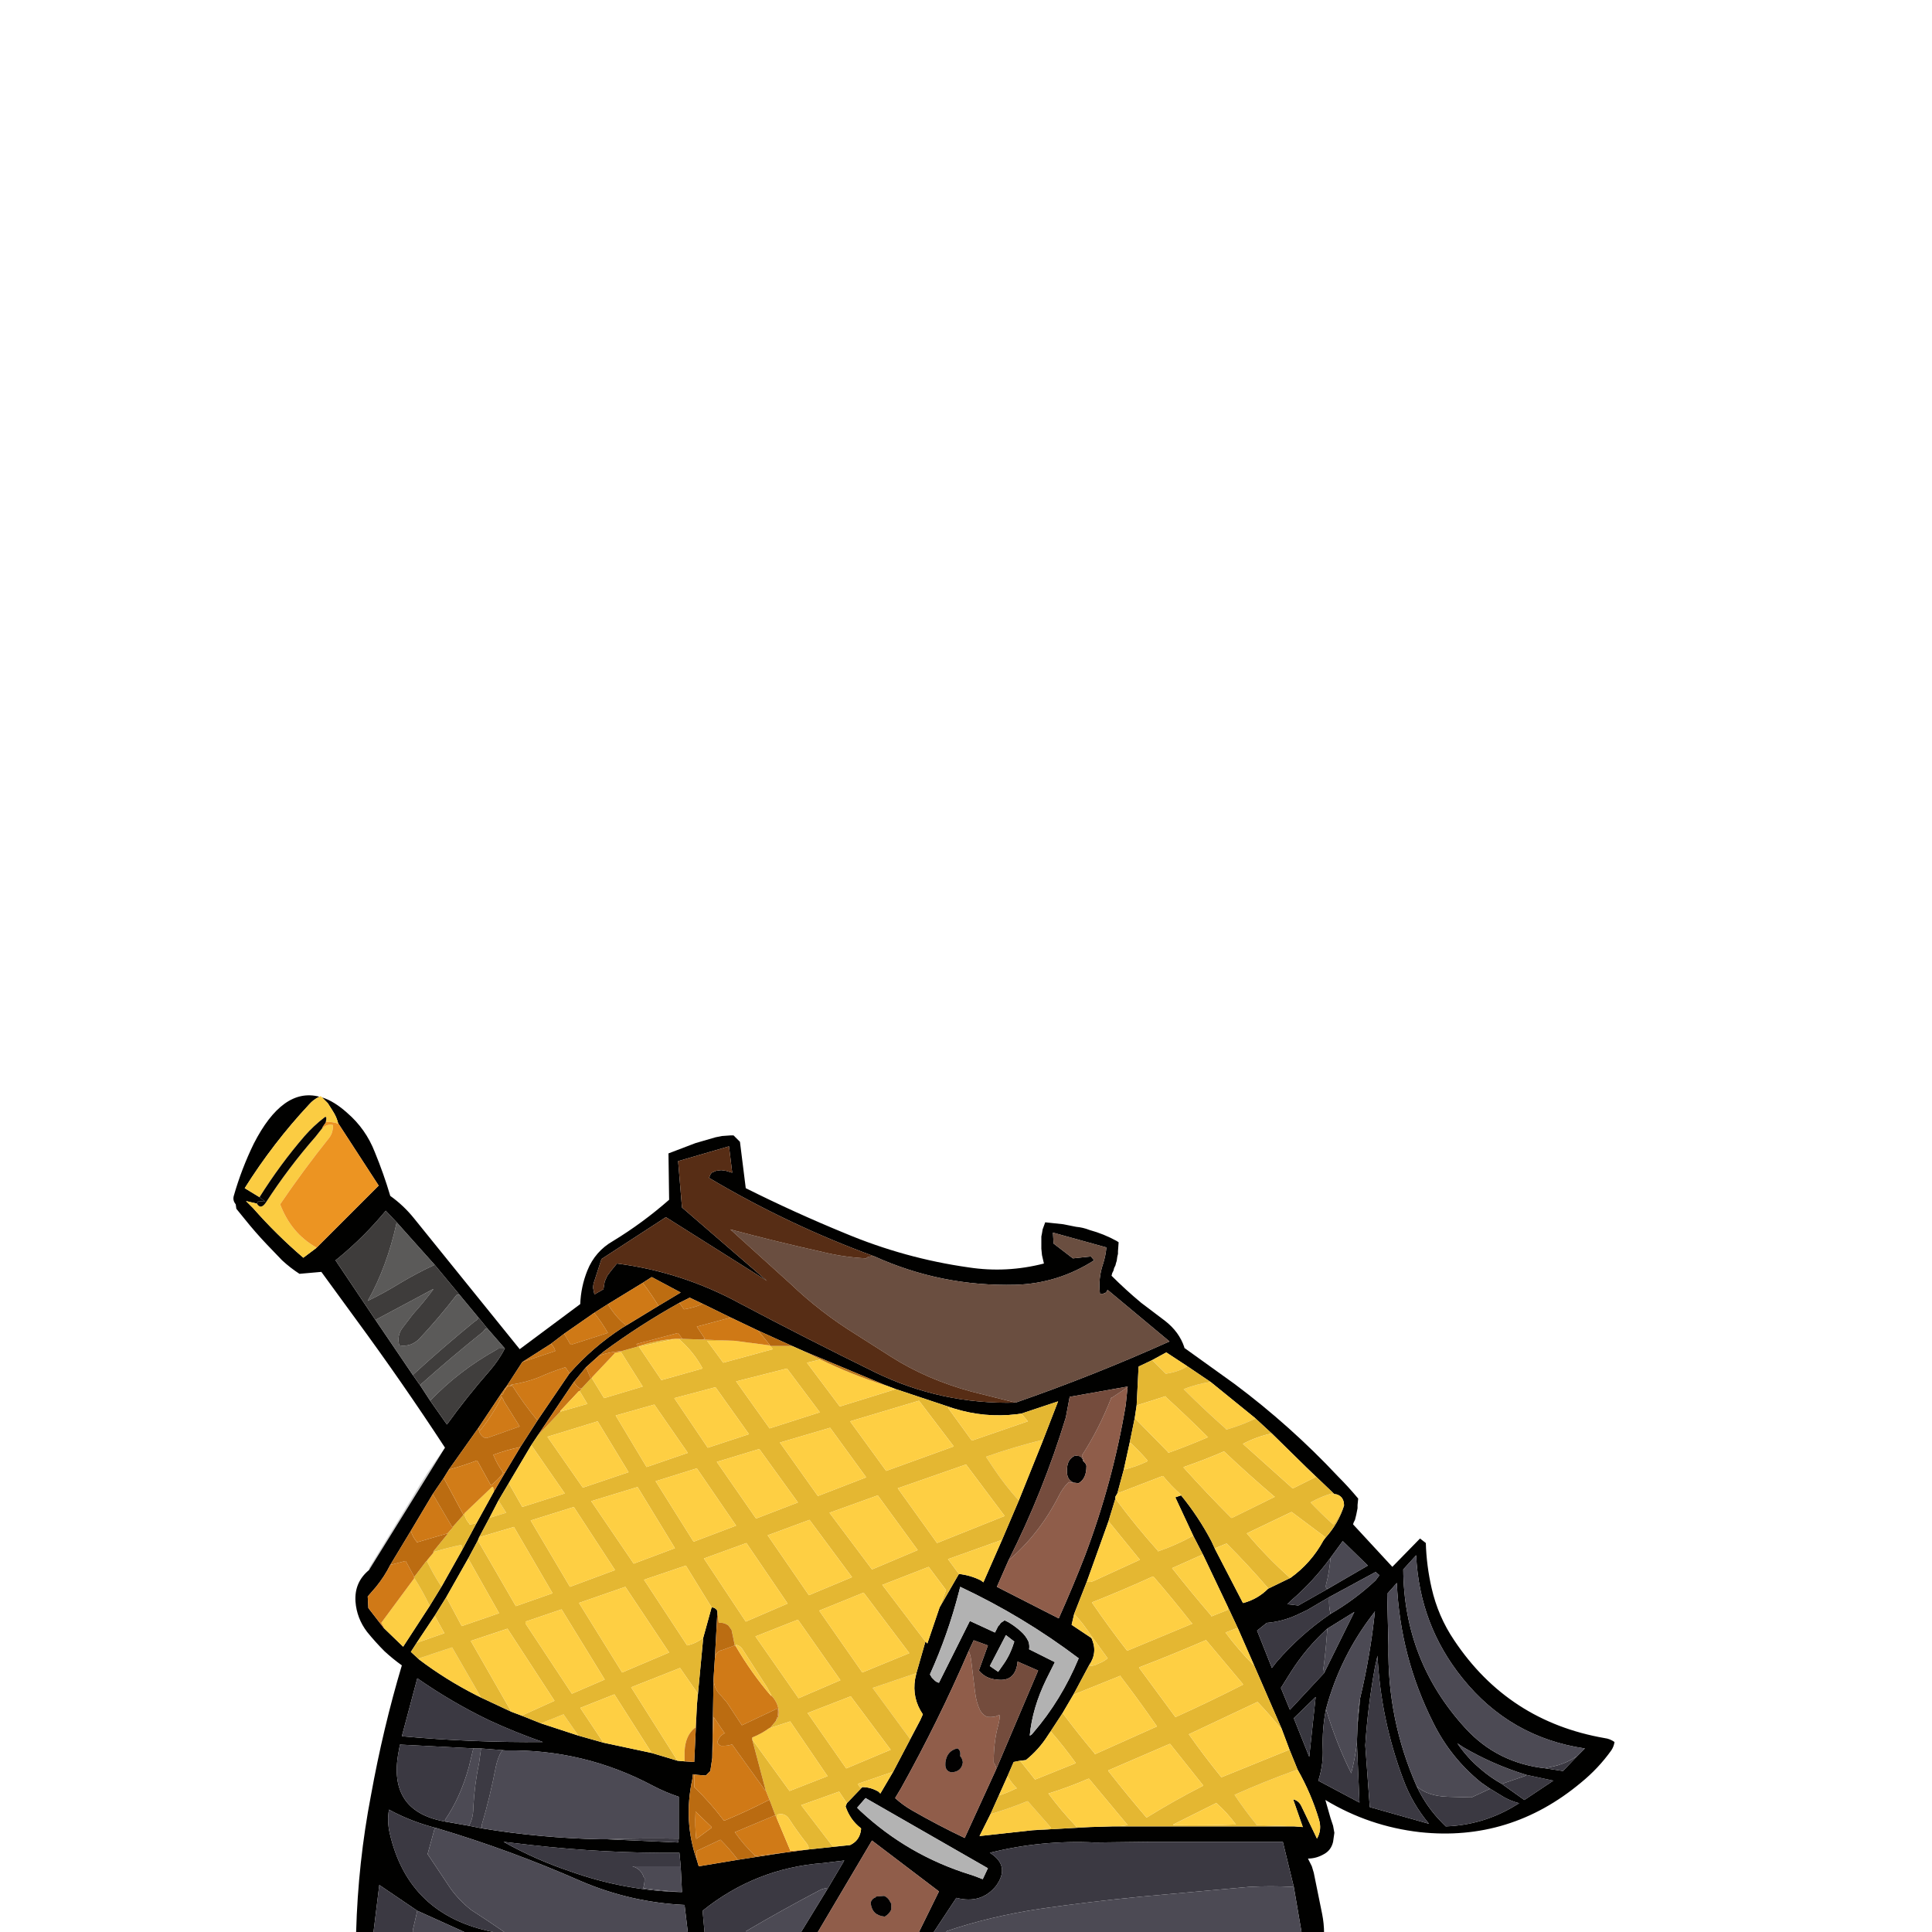 <svg xmlns="http://www.w3.org/2000/svg" xmlns:xlink="http://www.w3.org/1999/xlink" width="3000" height="3000" preserveAspectRatio="none"><defs><g id="a"><path fill="#010100" d="M1139 1763h-4l-14 1-10 2-31 9-42 16 1 72q-41 36-87 64-28 16-40 46-10 25-11 52l-94 70-164-203q-16-20-37-35-10-34-24-68-14-36-43-61-20-18-39-24l9 9 7 11 3 5q4 7 6 15l63 97-97 97-20 15q-42-36-78-77l-11-11 17 4 2-4 11 1-9-7-23-14q44-70 100-130 7-8 16-12-57-15-102 73-19 39-31 81-2 7 3 13l1 7 13 16q16 20 34 39l24 25q13 12 27 21l34-3 54 74q72 98 138 199l-2 3-116 187q-23 19-21 49 2 26 18 47 13 16 27 30 13 12 27 22-29 97-48 202-20 104-23 212h27l9-73 59 40 73 33h45q-132-26-161-154-4-18-1-36 35 19 75 29 114 34 223 82 77 33 161 37l5 42h26l-3-33q82-66 187-74l33-4-26 44-41 67h26l84-142 104 79-31 63h23l35-53q39 10 62-19 22-31-10-51 80-20 163-16l86-1h206l17 70 12 70 35 2q0-15-3-30l-13-64-3-10-6-12q13 0 25-7 11-6 14-19l2-14-2-11-4-12-8-28q68 41 147 50 140 15 250-77 27-22 47-50 4-6 5-13-7-5-15-6-150-26-234-152-25-37-35-81-8-35-9-70l-9-7-43 44-61-66 1-3 1-2 1-2 1-4 1-4 1-5 1-5v-5l1-10q-15-18-31-34-74-79-161-144l-78-56v-1q-8-24-30-41l-37-28q-24-20-46-42l1-4 2-4 1-4 2-4 1-4 1-3 1-7 1-4v-4l1-14-3-2q-20-11-42-17-10-4-21-5l-20-4-28-3-4 11-1 6-1 5v19l1 10 3 13q-58 15-117 6-99-14-192-53-78-32-154-70l-9-72-10-10m-27 55-7 3-2 3-2 5q123 73 257 122 104 47 219 44 66-2 122-38l-5-6-28 3-30-23-1-17 83 23q-1 12-5 25-8 23-5 47h6v-1h2l1-1 1-1h1v-2l1-1 96 80q-118 53-239 95-115 3-218-47-106-52-210-107-90-49-191-62l-9 11-6 8-4 9-2 12-14 8-2-10q0-6 2-11l11-34 100-65 157 99-132-114-6-72 79-23 5 41-10-3-7-1-8 1m-190 221 22-14 54-33 14-9 45 24-35 21-46 28-10 6q-46 30-82 71l-49 72-27 42-24 40-17 29-27 49-22 41-32 57-19 31-41 63-30-29-24-31-1-18 13-15q13-16 22-34l32-53 34-57 17-25 8-13 46-65 34-51 7-10 3-4 24-37 44-28 21-16 46-32m-12 84 20-18 7-6q57-42 118-76l16-8 19 9 45 22 42 20 53 24 18 8 127 53 16 6 90 30q48 15 98 9l7-1 57-19-24 62-37 92-26 61-29 66-4-3q-16-8-34-10l-30 52-19 56-3-3-14 49-2 9q-5 30 12 55l-4 9-42 80-20 34-3-3q-12-7-25-7l-24 25-2 5q7 21 24 34v2q-2 17-17 24l-66 7-38 5-71 11-60 10-3-10q-21-60-7-125l1-8 7 1 13 1 7-7 3-20 2-123 2-31 4-73q0-3-3-5-2-2-6-2l-13 47-10 106v2l-4 85-15-1-11-1-40-12-75-16-39-11-58-19-30-12-16-6-47-22-8-4q-47-24-88-55l-13-12 9-14 28-42 18-29 34-60 15-28 2-5 16-30 14-27 16-27 35-59 10-15 56-83 19-23m-167-77 14 17 27 31q-10 19-24 35-35 40-66 83l-26-37-15-23-12-17-57-84-63-94 5-4q40-33 73-73l17 18 59 66 39 47 29 35m-124 674 2-11 117 6h9l38 3q122-2 229 55 19 10 40 17v65l-1 6-110-5h-11q-93-2-184-17l-20-4-34-6q-93-15-75-109m5-24 24-90q53 37 111 65 41 19 84 34-110 1-219-9m158 164 43 5q115 13 230 12l2 21 2 40q-89-2-173-32-54-18-104-46m1167-658 26 24 53 52 44 42q6 0 11 5 4 5 4 12v1q-9 28-29 50l-3 4q-19 35-51 58l-35 17q-16 16-38 22h-1l-43-83-6-13q-20-38-47-71l-9 3 28 60 15 29 39 82 15 32 25 57 43 99 12 32 13 32q21 37 33 77 5 16-3 30l-24-50q-4-9-13-11l15 43-13-1h-283l-34 1-90 5-82 9 17-34 13-29 13-29 10-23 10-2h1l8-1q20-16 34-38l4-6 19-29 17-29 24-45q14-20 4-42l-1-1-30-20 4-17 20-51 33-92 11-36v-3l3-5 10-37 9-41 8-39 3-20 3-60 21-10 22-12 32 21 37 25 69 56m-288-33 90-16-3 29q-20 119-63 233-19 49-41 98l-96-49 18-41q54-107 89-222l6-32m-36 438 13-26-40-20q1-6-1-12-4-9-12-16-9-8-19-14l-6-3-3 2-3 2-2 3-2 2-5 10-39-18-48 96-3-1-3-2-3-3-2-2-3-5q28-62 45-128l2-8q98 46 184 111-27 65-71 116-2 3-5 4 4-43 26-88m-113-60 22 8-14 39q11 13 28 14 28 4 32-26v-2l32 14-65 153-49 107q-42-20-82-43-14-8-26-19l9-15q58-104 105-213l8-17m50-8 13 10-1 3q-6 19-17 34l-7 10-13-9 25-48m-49 374-6-2q-97-30-171-99l-5-5 13-15 190 109-8 17-13-5m819-143q-18-10-34-24-20-17-35-39l9 6q46 27 98 43l42 9-45 30-35-25m95-20-26-4q-76-8-126-63-95-104-96-246l20-22q5 108 72 191 74 92 190 109l-13 13-21 22m-291-309 6 5-6 8q-32 30-70 52-47 32-84 75l-7 9-23-58 15-12q24-2 46-12l17-8 34-20 72-39m18 34 15-17q5 115 57 218 27 54 74 92l13 9 23 14q11 6 23 9l-10 6q-48 28-104 30l-5-5q-25-25-40-57-46-104-44-218l-2-81m-21 30 2-3q-7 68-23 135l-4 42-1 27 4 93-64-34 1-3q7-23 6-47-1-31 5-61 22-82 74-149m-67-86 19-26 39 38-62 36-46 26-17-2 5-5q35-30 62-67m-5 110 42-26-47 95-53 57-14-34 15-24q24-38 57-68m-52 139 34-33-10 93-24-60m111 42q4-61 15-121l4-18q5 99 40 192 14 38 40 69l-92-26-7-96Z"/><path fill="#3B3942" d="M2135 2589q-11 60-15 121l7 96 92 26q-26-31-40-69-35-93-40-192l-4 18m-27 90 4-42q-4 20-4 42m-60 83-1 3 64 34-4-93q-3 26-9 48v-1q-23-46-39-99-6 30-5 61 1 24-6 47m192 69 5 5q56-2 104-30l10-6q-12-3-23-9l-23-14v1l-28 13-37-1q-31-1-48-16 15 32 40 57m-273-311-15 12 23 58 7-9q37-43 84-75-3-12-2-26l-34 20-17 8q-22 10-46 12M825 2865l-43-5q50 28 104 46 84 30 173 32-31-2-60-6v-1q2-6 2-15h-1q-4-14-18-18h75l-2-21q-115 1-230-12m-177-259-24 90q109 10 219 9-43-15-84-34-58-28-111-65m-27 103-2 11q-18 94 75 109-3 0-3-3 24-35 37-82l7-29h3l-117-6m926 219q-23 29-62 19l-35 53h19v-1q67-23 146-35 76-11 158-19l166-15q34-2 69 0h1l-17-70h-206l-86 1q-83-4-163 16 32 20 10 51m-274 7q8-4 12-2l26-44-33 4q-105 8-187 74l3 33h64v-1q56-33 115-64m-633 65h1v-3l7-30-59-40-9 73h60m-36-190q-3 18 1 36 29 128 161 154h17l-25-17-26-17q-18-14-32-33l-36-54 11-40h4q-40-10-75-29Z"/><path fill="#38373F" d="m2043 2635-34 33 24 60 10-93Z"/><path fill="#4B4953" d="M2061 2529v1q-2 31-6 61l1 7 47-95-42 26m5-110v1q-2 22-7 41-1 5 2 6h1l62-36-39-38-19 26m76 27-6-5-72 39q-1 14 2 26 38-22 70-52l6-8Z"/><path fill="#3B3942" d="M2061 2530v-1q-33 30-57 68l-15 24 14 34 53-57-1-7q4-30 6-61Z"/><path fill="#3A3841" d="M2066 2420v-1q-27 37-62 67l-5 5 17 2 46-26h-1q-3-1-2-6 5-19 7-41m335 325v1l26 4 21-22h-1q-19 13-46 17m-31 11v1l-38 13 35 25 45-30-42-9Z"/><path fill="#4C4A54" d="m2135 2502-2 3q-52 67-74 149 16 53 39 99v1q6-22 9-48l1-27q0-22 4-42 16-67 23-135m34-44-15 17 2 81q-2 114 44 218 17 15 48 16l37 1 28-13v-1l-13-9q-47-38-74-92-52-103-57-218m-1169 458h1q0 9-2 15v1q29 4 60 6l-2-40h-75q14 4 18 18m-253-201h-12l-7 29q-13 47-37 82 0 3 3 3l34 6q7-11 7-29 2-36 9-69l3-22m38 3h-4l-2 1q-6 10-9 24-9 47-22 91v5q91 15 184 17h11q54-2 110-1h1v-65q-21-7-40-17-107-57-229-55m684 281v1h552l-12-70h-1q-35-2-69 0l-166 15q-82 8-158 19-79 12-146 35m-184-66q-4-2-12 2-59 31-115 64v1h86l41-67m-606-94h-4l-11 40 36 54q14 19 32 33l26 17 25 17h285l-5-42q-84-4-161-37-109-48-223-82Z"/><path fill="#4C4A54" d="M2401 2746v-1q27-4 46-17h1l13-13q-116-17-190-109-67-83-72-191l-20 22q1 142 96 246 50 55 126 63Z"/><path fill="#4B4952" d="M2298 2746q16 14 34 24l38-13v-1q-52-16-98-43l-9-6q15 22 35 39Z"/><path fill="#B3B3B3" d="m1507 2911 6 2 13 5 8-17-190-109-13 15 5 5q74 69 171 99Z"/><path fill="#AFAFAF" d="m1575 2549-13-10-25 48 13 9 7-10q11-15 17-34l1-3Z"/><path fill="#905D4A" d="M1552 2663h-1q-6 4-18 3-7-3-11-10-6-12-8-29l-6-49q-1-9-4-14-47 109-105 213l-9 15q12 11 26 19 40 23 82 43l49-107v-1q-1-5-4-9 0-33 7-58 3-11 2-16m-66 52h1q5 3 4 11v1q3 3 4 9v1q-2 14-17 15h-1q-10-2-9-14v-1q2-18 18-22m-60 285h1l31-63-104-79-84 142h156m-54-56h1q7 3 10 11h1v10q-3 7-10 11h-1q-19-2-21-21v-1q2-6 8-8v-1l12-1Z"/><path fill="#020101" d="M1487 2715h-1q-16 4-18 22v1q-1 12 9 14h1q15-1 17-15v-1q-1-6-4-9v-1q1-8-4-11m189-454-8-1v1q-10 5-11 18-2 17 8 22v1l9 1h1q12-7 12-26v-1q-1-4-4-6v-1h-1q-1-6-6-8m-303 683h-1l-12 1v1q-6 2-8 8v1q2 19 21 21h1q7-4 10-11v-10h-1q-3-8-10-11Z"/><path fill="#744C3D" d="m1534 2555-22-8-8 17q3 5 4 14l6 49q2 17 8 29 4 7 11 10 12 1 18-3h1q1 5-2 16-7 25-7 58 3 4 4 9v1l65-153-32-14v2q-4 30-32 26-17-1-28-14l14-39Z"/><path fill="#B2B2B2" d="m1638 2581-13 26q-22 45-26 88 3-1 5-4 44-51 71-116-86-65-184-111l-2 8q-17 66-45 128l3 5 2 2 3 3 3 2 3 1 48-96 39 18 5-10 2-2 2-3 3-2 3-2 6 3q10 6 19 14 8 7 12 16 2 6 1 12l40 20Z"/><path fill="#8F5D4A" d="M1727 2170q-2 0-2 2-19 48-45 88l3 8v2q3 2 4 6v1q0 19-12 26h-1l-9-1h-4l-1-1q-9 8-16 22-30 59-78 100l-18 41 96 49q22-49 41-98 43-114 63-233l3-29v1l-24 16Z"/><path fill="#754C3D" d="M1725 2172q0-2 2-2l24-16v-1l-90 16-6 32q-35 115-89 222 48-41 78-100 7-14 16-22l1 1h4v-1q-10-5-8-22 1-13 11-18v-1l8 1q5 2 6 8h1v-1l-3-8q26-40 45-88Z"/><path fill="#FDCE43" d="M2015 2748h-1q-50 18-97 39 16 24 34 46v1l59 2 13 1-15-43q9 2 13 11l24 50q8-14 3-30-12-40-33-77m68-423q-5-5-11-5h-3l-1-1q-17 5-33 14 17 18 35 34h1q10-14 16-30 0-7-4-12m-134-122v-1l-69-56h-1q-20 3-41 11 32 32 66 62v1q24-7 45-17m-528 404 2-9-68 23 58 79 16-29 4-9q-17-25-12-55m198-369v-2h-1q-44 11-87 26l12 18q18 27 39 50l37-92m-779 438 58 19-23-33-35 14m-101-44 8 4-45-78-51 17v2q41 31 88 55Z"/><path fill="#FBCC42" d="M1596 2797h-1q-27 11-57 20l-17 34 82-9 29-3v-1l-36-41m247-675v-1l-32-21-22 12 21 21h1q19-3 32-11M786 2349l-12-19-14 27 26-8Z"/><path fill="#E4B732" d="m1593 2733-8 1h8v-1m139-406-11 36h1l48 59-72 33q-7 3-10 0l-20 51q15 16 27 35v1h1l24 33q-6 5-14 8-9 5-15 3l-24 45h1l72-29v1q29 38 56 77v1l-96 43v-1q-26-31-50-63l-19 29h1q20 23 38 48v1l-62 25h-1l-23-29-10 2-10 23h1q6 10 14 18h-1q-14 7-27 11l-13 29q30-9 57-20h1l36 41v1l-29 3 90-5h-22v-1q-23-24-43-51 32-10 62-23h1l60 72h1q-11 2-25 2h283l-59-2v-1q-18-22-34-46 47-21 97-39h1l-13-32v1l-106 43v-1q-26-32-50-66l106-50h1q19 20 36 41h1l-43-99v1q-24-24-44-51l18-7h1l-15-32-1 4-25 10v-1q-31-36-61-74l47-21h1l-15-29h-1q-25 14-54 24v-1q-35-39-66-81m58 121h1q31 36 60 73h1l-101 42h-1q-28-36-54-74v-1q48-19 94-40m82 99h1l57 68v1q-51 26-104 50h-1l-56-76v-1q52-20 103-42m-151 203v-1l95-41h1l51 64v1q-45 23-87 49h-1q-30-35-59-72m167 50h1q17 15 30 33h1q-48 2-98 1v-1l66-33m61-598v1q-21 10-45 17v-1q-34-30-66-62 21-8 41-11h1l-37-25v1q-13 8-32 11h-1l-21-21-21 10-3 60h1l44-14v1q34 31 66 63h-1q-30 13-61 24v-1l-52-53-8 39h1v-1q14 13 27 28v1q-19 9-37 13l-10 37 70-27h1q13 16 28 29v1q27 33 47 71l6 13v-2l17-7h1q33 33 64 69v1l35-17h-1q-36-32-67-69l69-33h1l52 39v1q20-22 29-50v-1q-6 16-16 30h-1q-18-16-35-34 16-9 33-14l1 1h3l-44-42v1l15 15h-1l-34 17h-1l-77-69q21-11 44-16h1l-26-24m30 122h1l-67 33h-1q-38-38-74-78v-1q32-11 62-24h1q38 36 78 70M965 2098v1h-1l34 54-60 18-19-31-2 1-13 14-4 5 12 20-42 12-35 37-10 15 52 75-66 21-21-37-16 27 12 19-26 8-16 30 54-16 60 103-57 20-59-102-15 28 48 85-58 20-24-45-18 29 15 27-43 15-9 14 13 12v-2l51-17 45 78 47 22-63-110 57-19 73 112-51 23 30 12 35-14 23 33 39 11-36-54 53-21 58 91 40 12-72-114 76-30 27 39-1 20 10-106q-11 9-25 12l-67-102 65-22 40 65q4 0 6 2 3 2 3 5l2 17q8-1 15 4l5 7 5 24 2 2v-3q6 1 10 7l38 59 7 13q13 14 11 31v1l-4 7-9 11 31-10 58 85-59 23-58-80 21 79 6 15 9 24 2 4v-5q12-4 19 6 13 20 28 39 4 6 2 8l-1 1 66-7-27 2-49-64 59-21 12 18 24-25h-4l-3-5 55-19 42-80-16 29-58-79 68-23 14-49-67-88 72-28 27 36-10 27 30-52-17-23 84-30 26-61q-21-23-39-50l-12-18q43-15 87-26h1v2l24-62-57 19 10 12-87 30-37-51 9 1-90-30-87 27-51-68 21-5-26-13-18-8h-34l4 5-77 21-25-34h43l-52-2-30-1h-5q23 20 37 46l-64 18-35-52 56-12q-30 2-58 12l-25 7m-60 212-55-79 78-24 48 79-71 24m-81 51 67-21 64 98-70 26-61-103m319-216 79-20 51 68-78 25-52-73m-96 26 64-17 52 73-64 21-52-77m21 85-64 22-48-80 60-17 52 75m-50 44 64-20 61 89-66 25-59-94m221 33-65 25-61-88 66-20 60 83m31-10-59-83 78-23 56 77-75 29m-352 8 72-22 58 95-64 24-66-97m338 146-64-93 65-24 66 89-67 28m-33 13-65 28-65-98 66-24 64 94m-50 51 66-26 66 94-65 28-67-96m-357-20v-3l56-19 67 109-51 22-72-109m83-32 72-25 68 102-73 31-67-108m477-205-56-77 107-32 54 71-105 38m124-10 60 80-105 42-61-85 106-37m-75 133-71 30-66-88 75-27 62 85m-84 66 71 94-73 30-67-96 69-28m42 244-69 29-60-86 67-26 62 83Z"/><path fill="#FBCD42" d="M1565 2759h-1l-13 29q13-4 27-11h1q-8-8-14-18m357-231h-1l-18 7q20 27 44 51v-1l-25-57Z"/><path fill="#FECF43" d="M1896 2759v1l106-43v-1l-12-32h-1q-17-21-36-41h-1l-106 50q24 34 50 66m-205 3h-1q-30 13-62 23 20 27 43 51v1h22l34-1q14 0 25-2h-1l-60-72m49-159v-1l-72 29h-1l-17 29q24 32 50 63v1l96-43v-1q-27-39-56-77m-18-240h-1l-33 92q3 3 10 0l72-33-48-59m167 437h-1l-66 33v1q50 1 98-1h-1q-13-18-30-33m-168-51v1q29 37 59 72h1q42-26 87-49v-1l-51-64h-1l-95 41m152-202h-1q-51 22-103 42v1l56 76h1q53-24 104-50v-1l-57-68m-82-99h-1q-46 21-94 40v1q26 38 54 74h1l101-42h-1q-29-37-60-73m-56-129-3 5v3q31 42 66 81v1q29-10 54-24h1l-28-60 9-3v-1q-15-13-28-29h-1l-70 27m75-150v-1l-44 14h-1l-3 20 52 53v1q31-11 61-24h1q-32-32-66-63m196 179h-1l-69 33q31 37 67 69h1q32-23 51-58l3-4v-1l-52-39m-31-122h-1q-23 5-44 16l77 69h1l34-17h1l-15-15v-1l-53-52m5 98h-1q-40-34-78-70h-1q-30 13-62 24v1q36 40 74 78h1l67-33m-521 172 10-27-27-36-72 28 67 88 3 3 19-56m-505 135-53 21 36 54 75 16-58-91m-166-102-57 19 63 110 16 6 51-23-73-112m-95-49 24 45 58-20-48-85-34 60m51-93-2 5 59 102 57-20-60-103-54 16m338 264v-2l1-20-27-39-76 30 72 114 11 1v-15q1-25 16-37h1l2-32m-15-96q14-3 25-12l13-47-40-65-65 22 67 102m207-444-21 5 51 68 87-27-16-6h-1q-53-17-100-40m-463 229 66-21-52-75-35 59 21 37m503 406 69-29-62-83-67 26 60 86m98-179-71-94-69 28 67 96 73-30m-58-130 71-30-62-85-75 27 66 88m206-83-60-80-106 37 61 85 105-42m-240-147 56 77 105-38-54-71-107 32m-349 257-72 25 67 108 73-31-68-102m-155 54v3l72 109 51-22-67-109-56 19m423-3-66 26 67 96 65-28-66-94m-81 3 65-28-64-94-66 24 65 98m34-134 64 93 67-28-66-89-65 24m-202-75-72 22 66 97 64-24-58-95m221-69 59 83 75-29-56-77-78 23m-37 118 65-25-60-83-66 20 61 88m-92-78-64 20 59 94 66-25-61-89m-78-2 64-22-52-75-60 17 48 80m107-124-64 17 52 77 64-21-52-73m111-29-79 20 52 73 78-25-51-68m-331 215-67 21 61 103 70-26-64-98m-41-109 55 79 71-24-48-79-78 24m346 452h-1q-12 9-27 15v3l58 80 59-23-58-85-31 10m-148-604-56 12 35 52 64-18q-14-26-37-46h-6m-84 20h-1l-9 2v1l-35 37v1l19 31 60-18-34-54Z"/><path fill="#FDCF43" d="m1631 2689-4 6q-14 22-34 38v1h-9l23 29h1l62-25v-1q-18-25-38-48h-1m237-275h-1l-47 21q30 38 61 74v1l25-10 1-4-39-82m37-17h-1l-17 7v2l43 83h1q22-6 38-22v-1q-31-36-64-69m-661 406 49 64 27-2q15-7 17-24v-2q-17-13-24-34l2-5-12-18-59 21Z"/><path fill="#FACC42" d="m1694 2543 1 1q10 22-4 42 6 2 15-3 8-3 14-8l-24-33h-1v1h-1m-307 208-55 19 3 5h4q13 0 25 7l3 3 20-34Z"/><path fill="#F9CB42" d="m1668 2506-4 17 30 20h1v-2q-12-19-27-35Z"/><path fill="#FCCE43" d="M1755 2241h-1l-9 41q18-4 37-13v-1q-13-15-27-28v1m-232 213 4 3 29-66-84 30 17 23q18 2 34 10Z"/><path fill="#3B3941" d="m1053 2861 1-6h-1q-56-1-110 1l110 5Z"/><path fill="#3C3A43" d="M781 2718h4l-38-3-3 22q-7 33-9 69 0 18-7 29l20 4v-5q13-44 22-91 3-14 9-24l2-1Z"/><path fill="#5B5A59" d="M616 1898q-15 69-45 122 25-12 51-28 25-15 53-28l-59-66m141 165h-3l-4 5q-50 40-97 82v2l15 23q44-46 101-78l5-3h10l-27-31m-20-11q4-2 6-6l-29-35q-4-2-6 1-27 35-57 67-13 13-31 10-4-15 5-27l16-21q18-20 32-39h-1l-88 47v2l57 84q47-43 96-83Z"/><path fill="#403E3D" d="M784 2094h-10l-5 3q-57 32-101 78l26 37q31-43 66-83 14-16 24-35Z"/><path fill="#3E3C3B" d="M708 2012q2-3 6-1l-39-47q-28 13-53 28-26 16-51 28 30-53 45-122l-17-18q-33 40-73 73l-5 4 63 94v-2l88-47h1q-14 19-32 39l-16 21q-9 12-5 27 18 3 31-10 30-32 57-67Z"/><path fill="#3F3D3C" d="M743 2046q-2 4-6 6-49 40-96 83l12 17v-2q47-42 97-82l4-5h3l-14-17Z"/><path fill="#FCCD43" d="m1596 2207-10-12-7 1q-50 6-98-9l-9-1 37 51 87-30m-906 329-15-27-28 42 43-15Z"/><path fill="#CE7816" d="M1145 2888v-1q-12-16-26-30h-1l-36 17v14l3 10 60-10Z"/><path fill="#D07A17" d="M1204 2819h-1l-62 26q14 20 31 36v1l43-5h1l38-5h-1l-26 2v-1l-21-50-2-4m-61-262-2-2-19 7q-11 2-12 14l-2 31q1 15 9 23l12 14 23 35 55-26h1q1 11-3 18v1l4-7v-1q2-17-11-31h-1q-30-35-54-76m-178-458v-1h-1q-17 1-34 7l-20 18 7 17v1l2-1v-1l35-37v-1l9-2h2m-175 53h-3l-3 4v3l-2 3q5-9 8-10m-8 23v-1l-3-5q-15 30-35 54 6 13 15 9l48-17-25-40m12-25 2 2-2-2m-2 2q3 1 2-1h-1l-1 1Z"/><path fill="#FECE43" d="M1253 2863q-15-19-28-39-7-10-19-6v5l21 50v1l26-2h1l1-1q2-2-2-8m-53-768-4-5v-1h-2l-53-7h-43l25 34 77-21Z"/><path fill="#BA6B11" d="m1076 2755-1 8q-14 65 7 125v-14l36-17h1q14 14 26 30v1l71-11h-1l-43 5v-1q-17-16-31-36l62-26h1l-9-24h-1q-35 18-69 32h-1q-21-28-46-52v-19h5l-7-1m4 59v-1l25 24v1l-23 17h-1q-2-19-1-41m-163-673v-1l-7-17-19 23q5 8 10 10h1l2-1 13-14Z"/><path fill="#D07916" d="M1080 2813v1q-1 22 1 41h1l23-17v-1l-25-24m28-147q0 33-2 64l-3 20-7 7-13-1h-5v19q25 24 46 52h1q34-14 69-32h1l-6-15h-1l-51-71h-1q-6 2-15 2h-1q-4-1-6-5v-1q3-10 12-14h-1l-17-25m-49-588-6-8h-1l-64 17q2 1 2 3v1q28-10 58-12h11v-1Z"/><path fill="#BB6C11" d="m1129 2644-12-14q-8-8-9-23l-2 123q2-31 2-64l17 25h1q-9 4-12 14v1q2 4 6 5h1q9 0 15-2h1l51 71h1l-21-79v-3q15-6 27-15h1l9-11v-1q4-7 3-18h-1l-55 26-23-35Z"/><path fill="#CA7818" d="m1082 2651-2 32h-1q-15 12-16 37v15l15 1 4-85Z"/><path fill="#BB6D12" d="m1141 2555-5-24-5-7q-7-5-15-4l-2-17-4 73q1-12 12-14l19-7Z"/><path fill="#CA7616" d="m1071 2015-16 8 7 10h1q17-3 27-8v-1l-19-9Z"/><path fill="#BA7519" d="m1248 2098 26 13q47 23 100 40h1l-127-53Z"/><path fill="#B56810" d="M1196 2089v1h34l-53-24 18 22v1h1Z"/><path fill="#CF7916" d="M1135 2046h-1l-52 14 12 18h1q-2 2-6 2l52 2 53 7h1v-1l-18-22-42-20Z"/><path fill="#C97616" d="m904 2155-2 1h-1q-5-2-10-10l-56 83 35-37v-1l29-31h1l4-5Z"/><path fill="#BB6B11" d="M964 2098h1l25-7v-1q0-2-2-3l64-17h1l6 8v1l30 1q4 0 6-2h-1l-12-18 52-14h1l-45-22v1q-10 5-27 8h-1l-7-10q-61 34-118 76l-7 6q17-6 34-7Z"/><path fill="#FBCA41" d="M1153 2561q-4-6-10-7v3q24 41 54 76h1l-7-13-38-59Z"/><path fill="#FDCE42" d="M900 2160h-1l-29 31v1l42-12-12-20Z"/><path fill="#FDCE43" d="m717 2400-1-1q-20 4-43 11v1l-10 12v1q10 21 22 39h1l32-57-1-6m-74 50v1l-51 69 4 7v1l30 29 41-63v-1q-11-23-24-43Z"/><path fill="#E4B731" d="M643 2449v1q13 20 24 43v1l19-31h-1q-12-18-22-39h-1l-19 25m78-98h-1l-1 1v1l-16 18v1l-8 9v1l-22 27v1q23-7 43-11l1 1 1 6 22-41h-1q-4 2-10 2v-1q-6-6-8-15Z"/><path fill="#D07917" d="M630 2424h-1l-23 6q-9 18-22 34l-13 15 1 18 24 31v-1l-4-7 51-69v-3l-13-24Z"/><path fill="#BC6C11" d="M647 2395v-1q-6-7-9-17l-32 53 23-6h1l13 24v1l19-25h1v-1l10-12v-2l22-27v-1l-48 14Z"/><path fill="#BD6D11" d="M1022 2027v1l35-21-45-24-14 9q13 17 24 35Z"/><path fill="#CF7916" d="M703 2371h-1l-30-51-34 57q3 10 9 17v1l48-14 8-9v-1m181-238v-1l-6-9q-22 7-42 16-21 8-42 11l2 2-2-2 1 1q19 30 39 54h1l49-72m60-108q11 19 27 32h2l3-1 46-28v-1q-11-18-24-35l-54 33m-21 14h-1l-46 32 10 17h1l56-18h1q-9-16-21-31m-129 112v-1 1Z"/><path fill="#BB6C11" d="M702 2371h1l16-18v-2l-30-56-17 25 30 51m90-219h-2q-3 1-8 10l-1 3-4 1 2 3 3 5v1l25 40-48 17q-9 4-15-9v-1l-1-5-46 65q22-6 43-14h1l21 38h1q10-8 18-18v-2q-9-12-15-27 22-8 42-12l27-42h-1q-20-24-39-54l-1-1v1q1 2-2 1Z"/><path fill="#FCCD42" d="M721 2350v1q2 9 8 15v1q6 0 10-2h1l27-49-1-6q-1-2-2-1l-43 41Z"/><path fill="#CF7917" d="M808 2247q-20 4-42 12 6 15 15 27v1h3l24-40Z"/><path fill="#D17C18" d="M741 2268h-1q-21 8-43 14l-8 13 30 56v1l1-1h1v-1l43-41q1-1 2 1l1 6 17-29h-3v1q-8 10-18 18h-1l-21-38Z"/><path fill="#C87616" d="m779 2169-2-3-34 51 1 5v1q20-24 35-54m2-4 1-3 2-3v-3l-7 10 4-1Z"/><path fill="#CB7616" d="M856 2087h-1l-44 28 51-17v-1q-2-6-6-10Z"/><path fill="#BB6B10" d="M922 2039h1q12 15 21 31h-1l-56 18h-1l-10-17-21 16h1q4 4 6 10v1l-51 17-24 37h5l1-1h1v-1q21-3 42-11 20-9 42-16l6 9v1q36-41 82-71l10-6-3 1h-2q-16-13-27-32l-22 14Z"/><path fill="#6A4E40" d="M1277 1944q-72-16-143-35l94 85q46 44 101 78l55 35q55 35 125 54l68 17q121-42 239-95l-96-80-1 1v2h-1l-1 1-1 1h-2v1h-6q-3-24 5-47 4-13 5-25l-83-23 1 17 30 23 28-3 5 6q-56 36-122 38-115 3-219-44h-1q-9-1-12 3-36-2-68-10Z"/><path fill="#572D15" d="m1105 1821 7-3 8-1 7 1 10 3-5-41-79 23 6 72 132 114-157-99-100 65-11 34q-2 5-2 11l2 10 14-8 2-12 4-9 6-8 9-11q101 13 191 62 104 55 210 107 103 50 218 47l-68-17q-70-19-125-54l-55-35q-55-34-101-78l-94-85q71 19 143 35 32 8 68 10 3-4 12-3h1q-134-49-257-122l2-5 2-3Z"/><path fill="#FBCC42" d="m498 1702-2 1q-9 4-16 12-56 60-100 130l23 14q32-51 70-95 14-16 31-29 4-3 2 7 13 0 19 3v-1q-2-8-6-15l-3-5-7-11-9-9-2-2m19 49v-4q-9-2-15 4h-1l-11 14q-42 48-77 102-8 12-14 2l-17-4 11 11q36 41 78 77l20-15v-1q-39-22-56-67 36-53 76-103 5-6 6-16Z"/><path fill="#494751" d="M641 2997v3h80l-73-33-7 30Z"/><path fill-opacity=".2" d="M573 2435v3l116-187q-26 35-48 73l-68 111Z"/><path fill="#060401" d="M506 1743v-1q2-10-2-7-17 13-31 29-38 44-70 95l9 7-11-1-2 4q6 10 14-2 35-54 77-102l11-14v-1l5-7Z"/><path fill="#EC9422" d="M525 1744v1q-6-3-19-3v1l-5 7v1h1q6-6 15-4v4q-1 10-6 16-40 50-76 103 17 45 56 67v1l97-97-63-97Z"/></g></defs><use xlink:href="#a"/></svg>